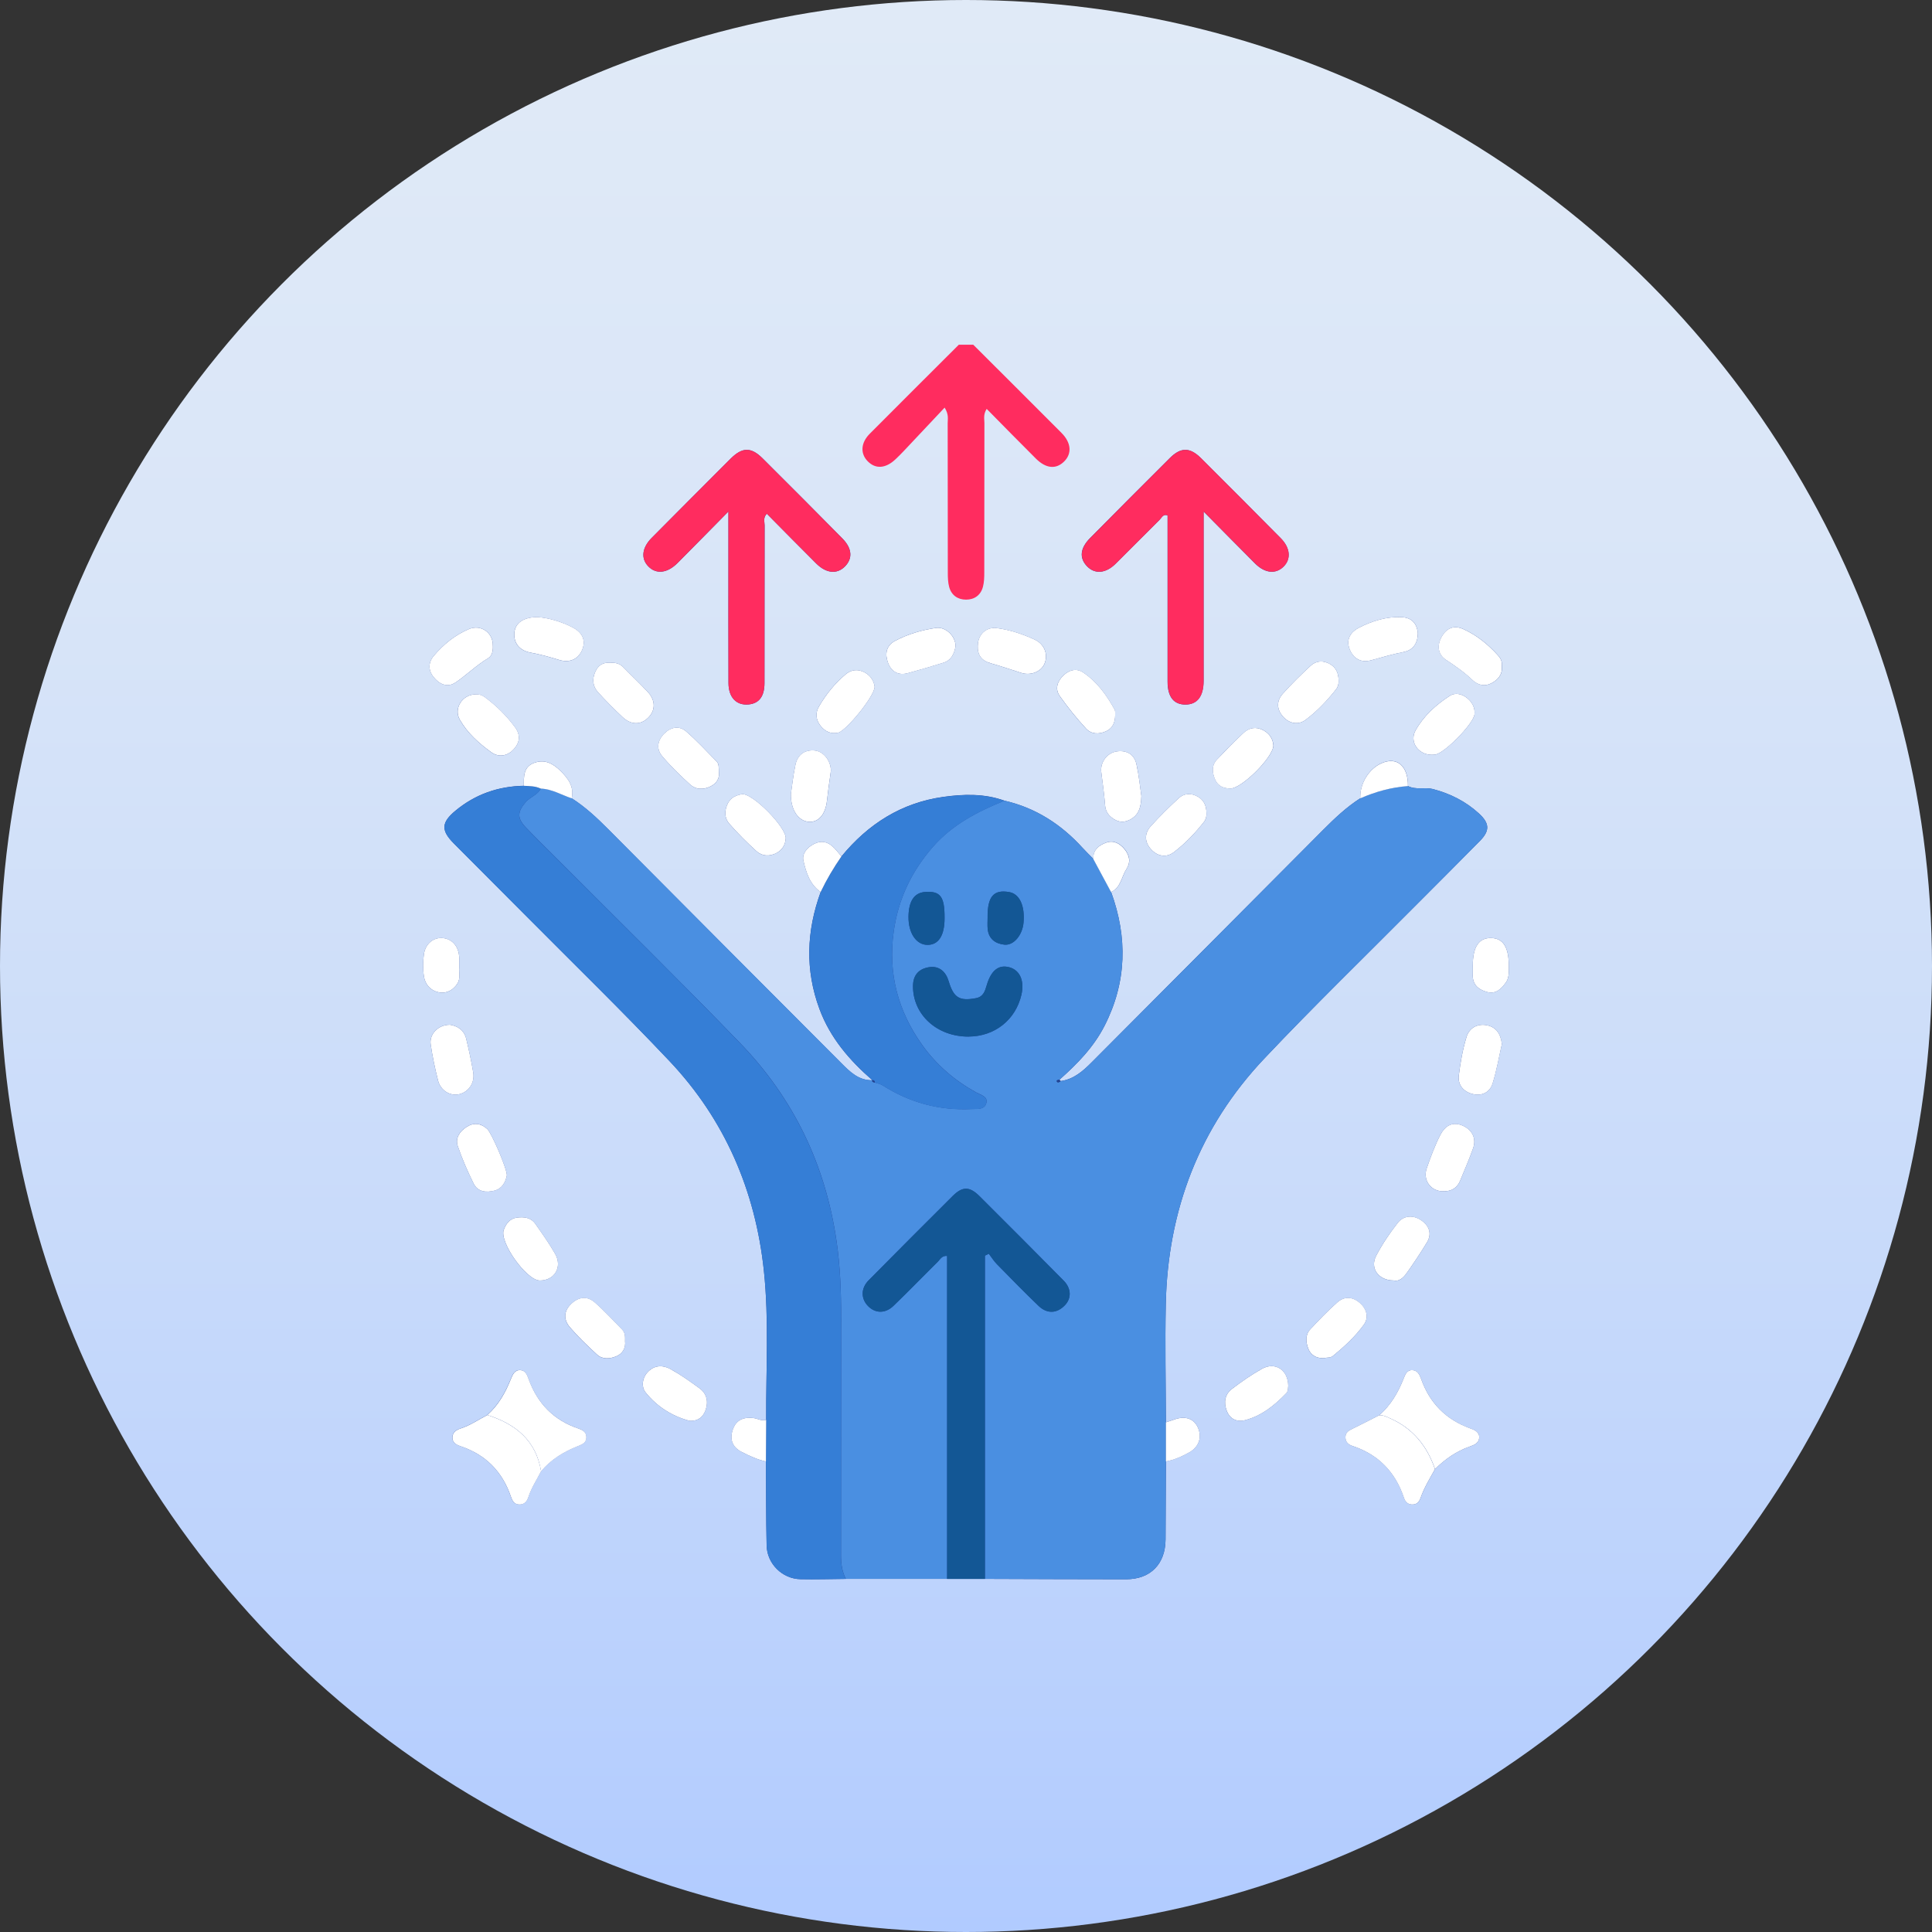 <svg width="242" height="242" viewBox="0 0 242 242" fill="none" xmlns="http://www.w3.org/2000/svg">
  <rect x="0" y="0" width="242" height="242" fill="#333333" stroke="none"/>
  <circle cx="121" cy="121" r="121" fill="url(#paint0_linear_2410_1127)" />
  <path
    d="M172.757 177.279C171.647 177.84 170.549 178.417 169.431 178.958C168.965 179.184 168.542 179.394 168.534 180.016C168.526 180.633 168.916 180.956 169.395 181.114C172.673 182.187 174.792 184.387 175.874 187.653C176.035 188.141 176.401 188.496 177.008 188.452C177.543 188.412 177.793 188.065 177.949 187.616C178.392 186.337 179.104 185.191 179.755 184.016C181.018 182.761 182.446 181.768 184.135 181.182C184.67 180.997 185.225 180.758 185.281 180.125C185.35 179.366 184.706 179.116 184.143 178.914C181.123 177.816 179.084 175.757 178.006 172.722C177.817 172.189 177.563 171.652 176.908 171.624C176.216 171.591 176.011 172.189 175.81 172.697C175.114 174.445 174.193 176.036 172.757 177.283V177.279ZM61.035 177.239C59.937 177.816 58.907 178.522 57.713 178.918C57.182 179.091 56.679 179.39 56.659 180.04C56.639 180.722 57.19 180.98 57.705 181.154C60.854 182.22 62.929 184.339 63.995 187.487C64.156 187.968 64.381 188.416 65 188.448C65.68 188.484 66.006 188.052 66.183 187.503C66.557 186.353 67.228 185.356 67.763 184.29C69.018 182.797 70.623 181.824 72.416 181.122C72.927 180.924 73.462 180.702 73.438 179.991C73.414 179.293 72.871 179.079 72.36 178.902C69.32 177.852 67.321 175.769 66.215 172.77C66.026 172.257 65.833 171.652 65.177 171.616C64.441 171.575 64.196 172.197 63.967 172.762C63.283 174.449 62.414 176.011 61.027 177.231L61.035 177.239ZM105.4 107.269C105.046 106.862 104.724 106.414 104.326 106.054C103.646 105.437 102.89 105.251 101.997 105.691C101.092 106.139 100.437 106.938 100.634 107.802C100.967 109.263 101.43 110.785 102.793 111.734C101.02 116.606 100.823 121.49 102.649 126.403C103.996 130.023 106.417 132.829 109.281 135.311C107.555 135.36 106.453 134.246 105.367 133.156C95.63 123.399 85.898 113.639 76.181 103.863C74.765 102.438 73.309 101.077 71.612 99.996C71.914 98.55 71.218 97.558 70.241 96.589C69.271 95.628 68.25 95.067 66.919 95.547C65.555 96.04 65.599 97.259 65.615 98.425C62.406 98.486 59.535 99.483 57.049 101.546C55.271 103.023 55.219 104.004 56.836 105.635C59.772 108.593 62.724 111.528 65.66 114.487C71.741 120.614 77.934 126.637 83.863 132.909C90.792 140.248 94.621 149.144 95.683 159.159C96.338 165.363 95.936 171.62 95.972 177.852C95.401 178.022 94.906 177.687 94.372 177.622C93.165 177.477 92.204 177.832 91.782 179.107C91.371 180.343 91.773 181.279 92.896 181.86C93.865 182.361 94.862 182.829 95.944 183.063C95.968 186.571 95.952 190.079 96.029 193.582C96.081 195.879 97.991 197.76 100.26 197.805C102.154 197.845 104.052 197.785 105.946 197.768C110.173 197.768 114.404 197.768 118.631 197.768H123.373C129.269 197.785 135.161 197.817 141.057 197.817C144.11 197.817 145.972 195.916 145.996 192.832C146.02 189.574 146.028 186.313 146.04 183.055C147.086 182.87 148.047 182.43 148.96 181.921C150.227 181.219 150.601 179.935 149.998 178.712C149.471 177.642 148.385 177.323 147.026 177.824C146.7 177.945 146.366 178.042 146.036 178.151C146.024 173.222 145.92 168.29 146.024 163.361C146.273 151.574 150.243 141.192 158.339 132.619C164.613 125.975 171.181 119.613 177.62 113.126C180.202 110.527 182.804 107.944 185.378 105.328C186.645 104.04 186.58 103.108 185.245 101.889C183.58 100.367 181.625 99.39 179.458 98.829C178.44 98.567 177.346 98.978 176.365 98.458C176.385 95.935 175.013 94.74 173.071 95.58C171.458 96.278 170.312 98.163 170.392 99.987C168.655 101.098 167.171 102.506 165.719 103.964C156.071 113.667 146.41 123.355 136.754 133.051C135.648 134.161 134.493 135.19 132.857 135.412C132.804 135.356 132.752 135.299 132.704 135.247C134.924 133.281 136.983 131.178 138.354 128.493C141.146 123.028 141.254 117.429 139.175 111.726C140.418 111.161 140.486 109.804 141.117 108.823C141.693 107.931 141.455 107.055 140.844 106.325C140.281 105.655 139.509 105.203 138.596 105.526C137.663 105.857 136.907 106.422 136.955 107.584C136.504 107.124 136.038 106.68 135.608 106.208C132.929 103.257 129.728 101.186 125.818 100.29C123.305 99.382 120.703 99.455 118.141 99.818C112.916 100.553 108.742 103.205 105.412 107.261L105.4 107.269ZM91.243 64.067C91.243 66.295 91.243 68.087 91.243 69.875C91.243 75.102 91.231 80.334 91.251 85.561C91.259 87.361 92.236 88.37 93.744 88.241C95.067 88.124 95.755 87.252 95.759 85.569C95.771 78.981 95.759 72.394 95.775 65.81C95.775 65.362 95.562 64.841 96.053 64.349C98.144 66.456 100.179 68.531 102.238 70.581C103.485 71.821 104.82 71.95 105.798 70.993C106.835 69.98 106.755 68.7 105.5 67.429C102.186 64.075 98.856 60.728 95.51 57.402C94.074 55.977 92.968 56.005 91.512 57.459C88.21 60.757 84.916 64.067 81.63 67.376C80.404 68.616 80.255 69.968 81.208 70.945C82.198 71.962 83.585 71.813 84.876 70.517C86.895 68.49 88.894 66.448 91.247 64.067H91.243ZM150.766 64.083C153.119 66.456 155.154 68.531 157.205 70.581C158.431 71.808 159.783 71.946 160.764 70.985C161.737 70.032 161.625 68.632 160.418 67.413C157.1 64.058 153.77 60.716 150.428 57.386C149.049 56.014 147.91 56.002 146.539 57.366C143.193 60.692 139.867 64.038 136.549 67.388C135.274 68.676 135.161 69.911 136.175 70.949C137.144 71.942 138.499 71.837 139.734 70.618C141.592 68.785 143.414 66.916 145.272 65.084C145.521 64.838 145.686 64.349 146.245 64.559C146.245 71.498 146.245 78.433 146.245 85.371C146.245 87.297 147.026 88.269 148.514 88.253C149.97 88.237 150.746 87.224 150.758 85.307C150.766 83.95 150.758 82.59 150.758 81.234V64.083H150.766ZM179.301 94.542C179.401 94.538 179.602 94.546 179.799 94.514C180.974 94.308 184.573 90.655 184.694 89.472C184.783 88.621 184.372 87.898 183.713 87.394C183.081 86.909 182.265 86.724 181.593 87.159C179.86 88.282 178.323 89.674 177.306 91.491C176.522 92.887 177.6 94.51 179.301 94.546V94.542ZM59.555 86.978C57.91 87.002 56.779 88.73 57.592 90.154C58.545 91.826 59.993 93.113 61.525 94.227C62.374 94.841 63.432 94.784 64.264 93.937C65.129 93.057 65.233 92.068 64.501 91.087C63.424 89.634 62.145 88.366 60.681 87.297C60.339 87.046 59.961 86.962 59.551 86.982L59.555 86.978ZM99.065 99.479C99.045 101.534 100.054 102.878 101.346 102.946C102.552 103.011 103.401 101.994 103.586 100.323C103.718 99.136 103.883 97.949 104.052 96.766C104.225 95.559 103.276 94.135 102.057 94.013C100.811 93.888 99.914 94.538 99.644 95.769C99.347 97.13 99.21 98.522 99.065 99.483V99.479ZM142.967 99.705C142.799 98.579 142.662 97.138 142.352 95.729C142.075 94.478 141.125 93.945 139.891 94.123C138.64 94.3 137.791 95.519 137.944 96.718C138.121 98.098 138.314 99.483 138.423 100.867C138.475 101.529 138.749 102.014 139.235 102.397C139.907 102.926 140.607 103.12 141.451 102.716C142.614 102.159 142.931 101.186 142.967 99.705ZM139.682 89.581C139.666 89.379 139.722 89.089 139.613 88.887C138.616 87.071 137.413 85.408 135.676 84.237C134.815 83.656 133.91 83.926 133.202 84.604C132.446 85.327 132.1 86.284 132.74 87.188C133.749 88.613 134.855 89.981 136.034 91.265C136.689 91.979 137.643 92.011 138.548 91.596C139.38 91.212 139.666 90.498 139.682 89.581ZM61.734 80.806C61.73 79.195 60.202 78.17 58.722 78.804C56.981 79.547 55.545 80.721 54.334 82.154C53.639 82.978 53.626 83.942 54.29 84.782C55.006 85.69 56.019 86.187 57.065 85.484C58.469 84.54 59.675 83.321 61.147 82.445C61.662 82.138 61.779 81.444 61.738 80.806H61.734ZM188.117 83.462C188.185 83.006 188.048 82.546 187.69 82.142C186.436 80.745 185.024 79.571 183.294 78.796C182.1 78.259 181.207 78.699 180.616 79.708C179.989 80.778 180.053 81.944 181.135 82.655C182.313 83.43 183.447 84.221 184.469 85.202C185.128 85.835 186.017 86.025 186.838 85.573C187.594 85.161 188.225 84.552 188.121 83.466L188.117 83.462ZM56.369 128.36C54.917 128.34 53.755 129.519 53.944 130.81C54.165 132.336 54.491 133.854 54.869 135.352C55.183 136.591 56.377 137.313 57.483 137.067C58.686 136.805 59.49 135.642 59.273 134.334C59.032 132.909 58.73 131.493 58.388 130.092C58.119 128.982 57.266 128.51 56.369 128.36ZM76.418 83.026C75.513 82.929 74.898 83.361 74.544 84.189C74.154 85.101 74.25 85.993 74.914 86.719C75.895 87.793 76.921 88.826 77.983 89.824C79.052 90.829 80.263 90.825 81.192 89.9C82.117 88.98 82.137 87.745 81.148 86.679C80.159 85.614 79.093 84.621 78.079 83.575C77.613 83.095 77.062 82.974 76.418 83.026ZM122.476 80.883C122.428 82.041 122.943 82.756 124.085 83.079C125.38 83.442 126.651 83.886 127.938 84.29C129.124 84.661 130.423 84.136 130.842 83.127C131.32 81.972 130.83 80.681 129.603 80.116C128.103 79.421 126.53 78.905 124.889 78.679C123.53 78.493 122.496 79.482 122.476 80.887V80.883ZM167.67 85.287C167.678 84.31 167.336 83.599 166.576 83.171C165.763 82.711 164.882 82.739 164.199 83.365C162.98 84.483 161.798 85.654 160.688 86.885C159.875 87.785 159.895 88.851 160.708 89.759C161.508 90.655 162.618 90.861 163.551 90.159C164.987 89.077 166.242 87.757 167.364 86.332C167.617 86.009 167.694 85.601 167.67 85.287ZM90.052 96.795C90.02 96.153 90.088 95.709 89.783 95.402C88.52 94.114 87.297 92.774 85.934 91.604C85.065 90.861 84.019 91.079 83.215 91.878C82.358 92.73 82.169 93.804 82.958 94.732C84.023 95.991 85.222 97.15 86.441 98.264C87.16 98.922 88.073 98.95 88.974 98.522C89.807 98.123 90.125 97.453 90.056 96.799L90.052 96.795ZM92.988 99.471C92.224 99.612 91.544 99.871 91.166 100.633C90.72 101.529 90.716 102.454 91.355 103.184C92.413 104.391 93.555 105.534 94.742 106.611C95.462 107.265 96.383 107.314 97.267 106.85C97.991 106.47 98.365 105.828 98.418 105.021C98.506 103.649 94.368 99.439 92.988 99.471ZM151.12 101.893C151.128 100.912 150.782 100.206 150.022 99.778C149.205 99.322 148.329 99.354 147.645 99.98C146.426 101.102 145.244 102.268 144.138 103.499C143.325 104.399 143.354 105.469 144.166 106.373C144.966 107.265 146.08 107.467 147.009 106.765C148.441 105.679 149.704 104.363 150.818 102.934C151.072 102.611 151.144 102.204 151.12 101.893ZM188.121 130.782C187.972 129.438 187.357 128.623 186.194 128.413C185.012 128.195 184.03 128.788 183.697 129.87C183.218 131.432 182.928 133.071 182.727 134.698C182.579 135.884 183.294 136.732 184.429 137.027C185.591 137.329 186.604 136.849 186.958 135.715C187.477 134.06 187.767 132.328 188.121 130.778V130.782ZM63.488 147.227C63.512 146.404 61.557 141.879 61.023 141.402C60.214 140.684 59.346 140.571 58.425 141.168C57.556 141.733 57.001 142.569 57.343 143.57C57.889 145.172 58.577 146.735 59.325 148.252C59.856 149.326 60.946 149.395 61.944 149.132C62.893 148.886 63.323 148.059 63.488 147.223V147.227ZM109.558 86.029C109.474 85.387 109.128 84.661 108.291 84.217C107.435 83.765 106.614 83.882 105.914 84.471C104.567 85.609 103.457 86.978 102.576 88.496C102.13 89.266 102.166 90.13 102.757 90.889C103.332 91.62 104.048 91.975 104.985 91.777C105.938 91.575 109.514 87.272 109.558 86.029ZM119.693 80.959C119.721 79.72 118.487 78.469 117.236 78.65C115.454 78.909 113.717 79.421 112.116 80.269C110.99 80.862 110.825 81.916 111.223 82.994C111.633 84.112 112.502 84.649 113.721 84.314C115.213 83.906 116.697 83.474 118.173 83.01C119.15 82.703 119.528 81.896 119.693 80.955V80.959ZM177.604 79.369C177.507 78.122 176.864 77.359 175.54 77.302C173.646 77.222 171.872 77.787 170.223 78.622C169.254 79.115 168.583 80.007 169.025 81.234C169.487 82.513 170.477 83.054 171.76 82.703C173.103 82.336 174.438 81.94 175.806 81.67C177.008 81.436 177.551 80.608 177.604 79.369ZM159.509 93.376C159.461 92.597 159.063 91.898 158.234 91.458C157.313 90.974 156.461 91.152 155.745 91.822C154.615 92.883 153.521 93.989 152.455 95.12C151.743 95.87 151.836 96.782 152.21 97.646C152.572 98.482 153.3 98.772 154.168 98.76C155.556 98.736 159.465 94.893 159.513 93.376H159.509ZM180.753 149.221C181.754 149.249 182.502 148.85 182.892 147.897C183.443 146.553 184.026 145.221 184.513 143.852C184.964 142.585 184.396 141.479 183.13 140.966C181.831 140.438 180.942 141.132 180.411 142.165C179.727 143.497 179.204 144.918 178.71 146.339C178.191 147.832 179.212 149.213 180.753 149.225V149.221ZM67.397 77.302C65.555 77.282 64.538 78.049 64.425 79.232C64.304 80.507 65.032 81.492 66.452 81.746C67.683 81.964 68.865 82.312 70.056 82.671C71.419 83.083 72.517 82.522 72.963 81.29C73.438 79.987 72.73 79.107 71.709 78.582C70.245 77.827 68.652 77.395 67.393 77.306L67.397 77.302ZM161.359 173.61C161.343 171.547 159.694 170.55 158.065 171.458C156.758 172.189 155.52 173.061 154.321 173.965C153.424 174.643 153.259 175.644 153.645 176.686C154.044 177.759 154.941 178.151 155.95 177.888C158.037 177.348 159.67 176.016 161.134 174.49C161.367 174.248 161.327 173.739 161.355 173.61H161.359ZM86.384 177.973C87.438 178.022 88.073 177.493 88.383 176.605C88.749 175.559 88.532 174.57 87.619 173.9C86.449 173.041 85.258 172.193 83.991 171.495C83.086 170.99 82.061 170.958 81.216 171.777C80.412 172.56 80.311 173.719 80.862 174.409C82.278 176.181 84.172 177.388 86.384 177.973ZM67.606 160.394C69.46 160.406 70.478 158.707 69.529 157.048C68.785 155.748 67.912 154.525 67.051 153.294C66.5 152.503 65.644 152.406 64.767 152.515C63.862 152.628 63.379 153.274 63.094 154.053C62.527 155.603 65.949 160.382 67.606 160.394ZM174.575 160.394C175.207 160.56 175.762 160.083 176.172 159.506C177.069 158.247 177.929 156.955 178.73 155.635C179.446 154.452 178.935 153.439 177.929 152.797C176.972 152.188 175.81 152.252 175.078 153.181C174.064 154.473 173.127 155.857 172.371 157.31C171.567 158.852 172.657 160.398 174.575 160.394ZM78.288 167.963C78.308 167.43 78.3 166.921 77.91 166.53C76.78 165.391 75.706 164.197 74.5 163.147C73.543 162.312 72.469 162.445 71.544 163.329C70.574 164.253 70.582 165.335 71.395 166.275C72.441 167.486 73.603 168.6 74.781 169.682C75.477 170.32 76.406 170.219 77.194 169.892C77.983 169.565 78.397 168.859 78.284 167.967L78.288 167.963ZM165.791 170.122C166.178 170.045 166.664 170.09 166.934 169.872C168.361 168.701 169.741 167.442 170.823 165.944C171.474 165.044 171.201 164.007 170.364 163.244C169.471 162.433 168.422 162.34 167.525 163.127C166.322 164.176 165.216 165.343 164.122 166.514C163.467 167.216 163.563 168.136 163.865 168.927C164.167 169.723 164.858 170.163 165.787 170.126L165.791 170.122ZM57.524 121.167C57.524 120.679 57.532 120.328 57.524 119.98C57.487 118.588 56.675 117.615 55.456 117.502C54.314 117.397 53.285 118.196 53.099 119.524C52.971 120.453 52.959 121.434 53.112 122.354C53.289 123.416 54.053 124.178 55.123 124.32C55.987 124.437 56.772 124.005 57.278 123.23C57.721 122.548 57.455 121.765 57.528 121.171L57.524 121.167ZM184.473 120.945C184.473 121.296 184.489 121.648 184.473 121.995C184.409 123.258 185.08 123.92 186.226 124.243C187.365 124.566 188.012 123.884 188.595 123.109C189.038 122.519 188.997 121.797 188.997 121.09C189.001 118.656 188.318 117.526 186.781 117.494C185.241 117.458 184.485 118.588 184.477 120.945H184.473Z"
    fill="#224392" />
  <path
    d="M121.907 43.178C125.595 46.859 129.291 50.532 132.963 54.226C134.189 55.457 134.286 56.821 133.297 57.802C132.275 58.815 131.02 58.706 129.741 57.431C127.694 55.392 125.675 53.33 123.592 51.218C123.141 51.917 123.306 52.478 123.306 52.999C123.294 59.239 123.302 65.475 123.29 71.716C123.29 72.313 123.274 72.935 123.121 73.508C122.844 74.554 122.051 75.111 121.01 75.111C119.968 75.111 119.172 74.562 118.89 73.516C118.738 72.947 118.721 72.326 118.721 71.724C118.709 65.484 118.721 59.247 118.705 53.007C118.705 52.482 118.866 51.925 118.323 51.057C116.57 52.922 114.901 54.698 113.228 56.47C112.882 56.833 112.528 57.193 112.162 57.536C110.939 58.686 109.688 58.779 108.707 57.798C107.746 56.837 107.798 55.485 108.94 54.335C112.648 50.605 116.381 46.895 120.101 43.178C120.704 43.178 121.303 43.178 121.907 43.178Z"
    fill="#FF2C5F" />
  <path
    d="M132.854 135.419C134.491 135.197 135.645 134.168 136.751 133.058C146.408 123.362 156.072 113.675 165.717 103.971C167.169 102.514 168.649 101.105 170.39 99.995C172.301 99.159 174.279 98.606 176.367 98.461C177.352 98.982 178.446 98.57 179.459 98.832C181.631 99.393 183.582 100.37 185.247 101.892C186.582 103.111 186.642 104.043 185.38 105.331C182.81 107.947 180.207 110.526 177.621 113.13C171.182 119.616 164.615 125.978 158.341 132.622C150.245 141.196 146.271 151.578 146.026 163.364C145.921 168.293 146.026 173.221 146.038 178.154C146.038 179.789 146.038 181.42 146.038 183.054C146.022 186.312 146.018 189.573 145.994 192.831C145.974 195.911 144.107 197.812 141.055 197.816C135.159 197.816 129.267 197.788 123.371 197.768C123.371 184.269 123.371 170.771 123.371 157.277L123.857 157.039C124.191 157.475 124.485 157.951 124.863 158.339C126.584 160.099 128.306 161.863 130.083 163.566C131.173 164.608 132.412 164.523 133.401 163.477C134.23 162.601 134.19 161.378 133.228 160.401C129.729 156.865 126.222 153.338 122.695 149.83C121.452 148.595 120.564 148.582 119.337 149.802C115.81 153.305 112.303 156.837 108.804 160.369C107.83 161.354 107.818 162.642 108.711 163.574C109.62 164.519 110.875 164.571 111.921 163.562C113.803 161.75 115.613 159.865 117.475 158.032C117.772 157.741 117.97 157.257 118.633 157.314V197.764C114.406 197.764 110.175 197.764 105.948 197.764C105.478 196.847 105.345 195.878 105.345 194.853C105.365 184.887 105.345 174.921 105.361 164.955C105.365 161.794 105.248 158.658 104.794 155.513C103.41 145.918 99.409 137.591 92.72 130.668C85.111 122.793 77.285 115.124 69.555 107.361C68.312 106.114 67.049 104.891 65.838 103.616C64.749 102.465 64.813 101.67 65.855 100.463C66.418 99.813 67.335 99.579 67.741 98.768C69.144 98.82 70.335 99.555 71.618 99.987C73.315 101.069 74.771 102.433 76.187 103.854C85.903 113.63 95.636 123.391 105.373 133.147C106.459 134.237 107.565 135.351 109.286 135.302L109.258 135.27C109.194 135.565 109.427 135.545 109.592 135.597C109.918 135.714 110.28 135.771 110.565 135.952C113.956 138.116 117.648 139.109 121.666 138.919C122.418 138.883 123.343 139.04 123.556 138.124C123.737 137.337 122.848 137.147 122.301 136.848C119.631 135.379 117.342 133.425 115.573 130.971C112.504 126.713 111.205 121.974 111.945 116.674C112.512 112.609 114.181 109.138 116.843 106.082C119.281 103.285 122.458 101.65 125.812 100.289C129.721 101.186 132.923 103.256 135.601 106.207C136.032 106.683 136.498 107.127 136.949 107.583C137.689 108.964 138.433 110.34 139.173 111.721C141.252 117.425 141.143 123.023 138.352 128.489C136.981 131.173 134.922 133.276 132.702 135.242C132.565 135.29 132.279 135.25 132.388 135.484C132.456 135.633 132.718 135.569 132.858 135.411L132.854 135.419ZM121.324 129.841C124.589 129.829 127.216 127.754 127.94 124.614C128.338 122.886 127.771 121.546 126.476 121.174C125.104 120.779 124.143 121.534 123.592 123.423C123.379 124.153 123.17 124.86 122.245 125.033C120.165 125.425 119.45 124.969 118.83 122.902C118.476 121.719 117.644 120.952 116.381 121.15C115.142 121.344 114.37 122.087 114.362 123.524C114.35 127.096 117.354 129.861 121.328 129.845L121.324 129.841ZM118.315 114.865C118.315 112.294 117.768 111.592 115.89 111.725C114.523 111.822 113.827 112.855 113.799 114.817C113.771 116.884 114.78 118.369 116.204 118.353C117.575 118.341 118.315 117.17 118.315 115.019C118.315 114.97 118.315 114.918 118.315 114.869V114.865ZM123.705 114.865C123.705 115.366 123.664 115.87 123.713 116.367C123.837 117.618 124.694 118.208 125.808 118.325C126.986 118.446 128.076 117.106 128.205 115.552C128.386 113.42 127.698 111.963 126.407 111.737C124.465 111.398 123.693 112.29 123.701 114.869L123.705 114.865Z"
    fill="#4A8FE1" />
  <path
    d="M67.735 98.781C67.329 99.592 66.412 99.822 65.849 100.476C64.808 101.683 64.743 102.478 65.833 103.628C67.044 104.904 68.306 106.127 69.549 107.374C77.279 115.133 85.106 122.802 92.715 130.681C99.403 137.604 103.405 145.931 104.789 155.526C105.243 158.671 105.36 161.807 105.356 164.968C105.34 174.934 105.356 184.9 105.34 194.866C105.34 195.895 105.472 196.864 105.943 197.776C104.049 197.793 102.15 197.853 100.256 197.813C97.988 197.764 96.077 195.883 96.025 193.591C95.945 190.087 95.965 186.579 95.941 183.071C95.953 181.336 95.961 179.6 95.973 177.864C95.937 171.632 96.343 165.379 95.683 159.171C94.621 149.152 90.797 140.256 83.863 132.922C77.935 126.649 71.741 120.626 65.66 114.499C62.724 111.54 59.768 108.606 56.836 105.647C55.219 104.016 55.272 103.035 57.049 101.558C59.531 99.495 62.407 98.498 65.616 98.438C66.336 98.478 67.064 98.466 67.735 98.789V98.781Z"
    fill="#357ED6" />
  <path
    d="M125.815 100.303C122.46 101.664 119.287 103.295 116.846 106.096C114.183 109.152 112.514 112.623 111.947 116.688C111.207 121.988 112.51 126.727 115.575 130.985C117.345 133.439 119.633 135.393 122.304 136.862C122.847 137.161 123.739 137.351 123.558 138.138C123.345 139.054 122.42 138.897 121.668 138.933C117.65 139.127 113.958 138.13 110.568 135.966C110.282 135.785 109.92 135.724 109.595 135.611C109.595 135.385 109.446 135.316 109.261 135.284L109.289 135.316C106.429 132.834 104.004 130.028 102.657 126.408C100.831 121.495 101.024 116.611 102.802 111.739C103.546 110.177 104.427 108.695 105.408 107.275C108.738 103.218 112.917 100.566 118.137 99.831C120.699 99.472 123.301 99.395 125.815 100.303Z"
    fill="#357ED6" />
  <path
    d="M118.635 197.77V157.32C117.971 157.264 117.77 157.748 117.476 158.039C115.618 159.875 113.804 161.756 111.922 163.569C110.876 164.574 109.622 164.525 108.713 163.581C107.82 162.652 107.832 161.361 108.805 160.376C112.304 156.84 115.811 153.312 119.338 149.808C120.565 148.589 121.454 148.597 122.697 149.836C126.224 153.344 129.731 156.872 133.23 160.408C134.195 161.381 134.231 162.608 133.403 163.484C132.409 164.533 131.171 164.618 130.085 163.573C128.307 161.869 126.59 160.105 124.864 158.345C124.482 157.958 124.189 157.482 123.859 157.046L123.372 157.284C123.372 170.782 123.372 184.28 123.372 197.774C121.792 197.774 120.211 197.774 118.631 197.774L118.635 197.77Z"
    fill="#135795" />
  <path
    d="M91.243 64.066C88.894 66.448 86.891 68.49 84.873 70.517C83.582 71.812 82.194 71.962 81.205 70.945C80.255 69.968 80.4 68.611 81.627 67.376C84.913 64.062 88.207 60.756 91.508 57.458C92.964 56.001 94.07 55.973 95.506 57.402C98.852 60.728 102.182 64.07 105.496 67.429C106.755 68.7 106.832 69.98 105.794 70.993C104.813 71.95 103.482 71.816 102.235 70.581C100.172 68.531 98.136 66.456 96.049 64.349C95.558 64.841 95.772 65.362 95.772 65.81C95.756 72.398 95.768 78.985 95.756 85.569C95.756 87.248 95.064 88.124 93.741 88.241C92.233 88.374 91.255 87.361 91.247 85.561C91.227 80.333 91.239 75.102 91.239 69.875C91.239 68.087 91.239 66.298 91.239 64.066H91.243Z"
    fill="#FF2C5F" />
  <path
    d="M150.77 64.083V81.234C150.77 82.59 150.778 83.95 150.77 85.307C150.758 87.224 149.978 88.237 148.526 88.253C147.038 88.269 146.258 87.297 146.258 85.371C146.25 78.436 146.258 71.498 146.258 64.559C145.699 64.345 145.53 64.838 145.284 65.084C143.426 66.916 141.604 68.785 139.746 70.618C138.512 71.837 137.156 71.942 136.187 70.949C135.178 69.911 135.286 68.676 136.561 67.388C139.883 64.038 143.209 60.692 146.551 57.366C147.923 56.002 149.061 56.014 150.44 57.386C153.783 60.716 157.113 64.058 160.431 67.413C161.637 68.632 161.75 70.032 160.777 70.985C159.795 71.946 158.448 71.808 157.217 70.581C155.162 68.531 153.127 66.456 150.778 64.083H150.77Z"
    fill="#FF2C5F" />
  <path
    d="M67.773 184.296C67.238 185.362 66.566 186.359 66.192 187.509C66.015 188.054 65.689 188.49 65.01 188.454C64.39 188.421 64.165 187.969 64.004 187.493C62.938 184.348 60.863 182.225 57.714 181.16C57.199 180.986 56.648 180.728 56.669 180.045C56.689 179.392 57.187 179.097 57.722 178.923C58.917 178.532 59.946 177.821 61.044 177.244C64.567 178.366 67.137 180.405 67.781 184.3L67.773 184.296Z"
    fill="white" />
  <path
    d="M179.748 184.016C179.101 185.19 178.385 186.337 177.943 187.616C177.786 188.064 177.54 188.411 177.001 188.452C176.394 188.496 176.028 188.141 175.867 187.653C174.785 184.387 172.666 182.191 169.388 181.113C168.914 180.956 168.519 180.637 168.527 180.016C168.536 179.394 168.958 179.184 169.424 178.958C170.542 178.413 171.644 177.84 172.75 177.279C173.277 177.234 173.712 177.477 174.17 177.682C176.993 178.942 178.755 181.134 179.74 184.016H179.748Z"
    fill="white" />
  <path
    d="M67.776 184.295C67.136 180.4 64.562 178.362 61.039 177.24C62.427 176.02 63.295 174.458 63.979 172.767C64.208 172.202 64.454 171.584 65.19 171.621C65.845 171.657 66.038 172.262 66.227 172.775C67.329 175.778 69.328 177.861 72.373 178.907C72.887 179.084 73.43 179.298 73.451 179.996C73.475 180.707 72.936 180.929 72.429 181.127C70.635 181.829 69.031 182.802 67.776 184.295Z"
    fill="white" />
  <path
    d="M179.748 184.016C178.762 181.134 177.001 178.942 174.178 177.683C173.719 177.477 173.281 177.235 172.758 177.279C174.194 176.032 175.115 174.442 175.81 172.694C176.011 172.185 176.213 171.592 176.908 171.62C177.56 171.648 177.817 172.189 178.006 172.718C179.08 175.754 181.123 177.812 184.144 178.91C184.703 179.112 185.346 179.362 185.282 180.121C185.226 180.755 184.67 180.993 184.136 181.179C182.446 181.764 181.019 182.761 179.756 184.012L179.748 184.016Z"
    fill="white" />
  <path
    d="M179.302 94.546C177.601 94.506 176.523 92.888 177.308 91.491C178.325 89.674 179.861 88.282 181.595 87.16C182.267 86.724 183.083 86.909 183.714 87.394C184.374 87.898 184.784 88.621 184.696 89.473C184.575 90.655 180.976 94.312 179.801 94.514C179.604 94.546 179.403 94.538 179.302 94.542V94.546Z"
    fill="white" />
  <path
    d="M59.556 86.977C59.971 86.952 60.345 87.041 60.687 87.291C62.151 88.361 63.429 89.629 64.507 91.082C65.235 92.062 65.135 93.052 64.27 93.931C63.438 94.779 62.376 94.836 61.531 94.222C59.995 93.112 58.551 91.824 57.598 90.149C56.785 88.728 57.916 87.001 59.56 86.977H59.556Z"
    fill="white" />
  <path
    d="M99.063 99.474C99.208 98.517 99.348 97.121 99.642 95.761C99.911 94.529 100.808 93.884 102.055 94.005C103.278 94.126 104.223 95.551 104.05 96.758C103.881 97.94 103.712 99.123 103.583 100.314C103.398 101.985 102.55 103.002 101.343 102.938C100.052 102.869 99.043 101.529 99.063 99.47V99.474Z"
    fill="white" />
  <path
    d="M142.967 99.703C142.931 101.184 142.613 102.157 141.451 102.714C140.606 103.117 139.902 102.924 139.235 102.395C138.748 102.011 138.474 101.527 138.422 100.865C138.314 99.477 138.116 98.096 137.944 96.716C137.791 95.517 138.639 94.298 139.89 94.12C141.125 93.947 142.078 94.475 142.351 95.727C142.661 97.131 142.802 98.576 142.967 99.703Z"
    fill="white" />
  <path
    d="M139.686 89.577C139.67 90.493 139.385 91.207 138.552 91.591C137.647 92.007 136.694 91.974 136.038 91.26C134.856 89.976 133.754 88.608 132.745 87.183C132.105 86.279 132.451 85.322 133.207 84.6C133.919 83.921 134.82 83.655 135.68 84.232C137.418 85.403 138.62 87.066 139.618 88.882C139.726 89.084 139.67 89.375 139.686 89.577Z"
    fill="white" />
  <path
    d="M61.731 80.807C61.776 81.445 61.659 82.139 61.144 82.446C59.668 83.322 58.462 84.541 57.062 85.485C56.02 86.188 55.003 85.691 54.287 84.783C53.627 83.943 53.636 82.978 54.331 82.155C55.542 80.722 56.978 79.547 58.719 78.805C60.199 78.171 61.727 79.2 61.731 80.807Z"
    fill="white" />
  <path
    d="M188.112 83.467C188.217 84.553 187.585 85.163 186.829 85.574C186.005 86.022 185.12 85.837 184.46 85.203C183.439 84.222 182.305 83.431 181.126 82.656C180.044 81.945 179.98 80.779 180.607 79.709C181.199 78.7 182.092 78.26 183.286 78.797C185.015 79.572 186.427 80.747 187.682 82.143C188.044 82.547 188.181 83.007 188.108 83.463L188.112 83.467Z"
    fill="white" />
  <path
    d="M56.371 128.362C57.268 128.511 58.117 128.987 58.39 130.093C58.732 131.498 59.034 132.911 59.275 134.336C59.496 135.643 58.688 136.802 57.485 137.068C56.379 137.311 55.185 136.592 54.871 135.353C54.493 133.855 54.167 132.338 53.946 130.812C53.757 129.52 54.919 128.341 56.371 128.362Z"
    fill="white" />
  <path
    d="M76.416 83.025C77.06 82.973 77.615 83.094 78.077 83.574C79.091 84.62 80.157 85.612 81.146 86.678C82.131 87.744 82.115 88.979 81.19 89.899C80.261 90.824 79.051 90.828 77.981 89.823C76.919 88.826 75.894 87.792 74.912 86.719C74.249 85.992 74.152 85.1 74.542 84.188C74.896 83.36 75.511 82.928 76.416 83.025Z"
    fill="white" />
  <path
    d="M122.475 80.879C122.491 79.478 123.525 78.489 124.884 78.675C126.525 78.897 128.098 79.418 129.598 80.112C130.825 80.681 131.315 81.969 130.837 83.123C130.419 84.136 129.119 84.657 127.933 84.285C126.65 83.882 125.375 83.438 124.08 83.075C122.938 82.756 122.427 82.041 122.471 80.879H122.475Z"
    fill="white" />
  <path
    d="M167.671 85.285C167.691 85.6 167.615 86.008 167.365 86.331C166.247 87.755 164.993 89.076 163.553 90.157C162.62 90.86 161.51 90.65 160.709 89.758C159.897 88.849 159.877 87.784 160.689 86.884C161.799 85.653 162.978 84.482 164.2 83.364C164.884 82.738 165.765 82.71 166.577 83.17C167.337 83.598 167.679 84.308 167.671 85.285Z"
    fill="white" />
  <path
    d="M90.051 96.795C90.124 97.449 89.806 98.123 88.969 98.518C88.068 98.946 87.155 98.918 86.435 98.26C85.217 97.146 84.018 95.987 82.953 94.728C82.164 93.8 82.353 92.726 83.21 91.874C84.014 91.075 85.064 90.853 85.929 91.6C87.292 92.77 88.515 94.111 89.778 95.398C90.079 95.705 90.015 96.149 90.047 96.791L90.051 96.795Z"
    fill="white" />
  <path
    d="M92.989 99.467C94.369 99.435 98.507 103.645 98.419 105.017C98.366 105.82 97.992 106.462 97.268 106.846C96.388 107.31 95.463 107.262 94.743 106.608C93.552 105.53 92.414 104.388 91.356 103.181C90.717 102.45 90.721 101.526 91.167 100.63C91.545 99.867 92.225 99.608 92.989 99.467Z"
    fill="white" />
  <path
    d="M151.12 101.891C151.14 102.202 151.068 102.609 150.819 102.932C149.705 104.361 148.442 105.673 147.01 106.763C146.081 107.465 144.967 107.263 144.167 106.371C143.354 105.467 143.326 104.402 144.138 103.497C145.244 102.266 146.427 101.1 147.645 99.978C148.329 99.348 149.21 99.32 150.022 99.776C150.782 100.204 151.128 100.91 151.12 101.891Z"
    fill="white" />
  <path
    d="M188.124 130.778C187.77 132.328 187.484 134.056 186.961 135.715C186.607 136.845 185.594 137.329 184.432 137.027C183.298 136.732 182.582 135.884 182.73 134.698C182.932 133.071 183.221 131.432 183.7 129.87C184.034 128.788 185.015 128.199 186.197 128.413C187.356 128.627 187.975 129.438 188.124 130.782V130.778Z"
    fill="white" />
  <path
    d="M63.489 147.227C63.325 148.062 62.894 148.89 61.945 149.136C60.947 149.394 59.858 149.326 59.327 148.256C58.579 146.738 57.891 145.176 57.344 143.574C57.002 142.577 57.561 141.737 58.426 141.172C59.343 140.575 60.212 140.688 61.024 141.406C61.559 141.878 63.517 146.403 63.489 147.231V147.227Z"
    fill="white" />
  <path
    d="M109.561 86.029C109.517 87.273 105.942 91.576 104.988 91.778C104.051 91.975 103.331 91.62 102.76 90.889C102.165 90.131 102.129 89.267 102.579 88.496C103.464 86.974 104.57 85.606 105.917 84.471C106.617 83.882 107.434 83.765 108.294 84.217C109.131 84.661 109.477 85.388 109.561 86.029Z"
    fill="white" />
  <path
    d="M119.693 80.959C119.528 81.9 119.15 82.707 118.172 83.014C116.696 83.478 115.212 83.91 113.72 84.318C112.502 84.649 111.633 84.116 111.223 82.998C110.825 81.92 110.993 80.866 112.116 80.273C113.716 79.425 115.454 78.913 117.235 78.654C118.482 78.473 119.717 79.724 119.693 80.963V80.959Z"
    fill="white" />
  <path
    d="M177.6 79.369C177.552 80.613 177.005 81.436 175.803 81.67C174.431 81.941 173.1 82.336 171.757 82.704C170.478 83.055 169.484 82.514 169.022 81.234C168.579 80.007 169.251 79.115 170.22 78.623C171.869 77.783 173.643 77.222 175.537 77.303C176.86 77.359 177.504 78.122 177.6 79.369Z"
    fill="white" />
  <path
    d="M159.504 93.378C159.46 94.895 155.547 98.738 154.159 98.762C153.291 98.778 152.563 98.484 152.201 97.648C151.827 96.781 151.734 95.872 152.446 95.121C153.516 93.995 154.606 92.889 155.736 91.824C156.448 91.153 157.304 90.976 158.225 91.46C159.054 91.896 159.452 92.599 159.5 93.378H159.504Z"
    fill="white" />
  <path
    d="M180.754 149.222C179.213 149.21 178.192 147.825 178.711 146.336C179.201 144.919 179.728 143.494 180.412 142.162C180.943 141.128 181.832 140.434 183.131 140.963C184.397 141.476 184.965 142.586 184.514 143.849C184.027 145.217 183.448 146.549 182.893 147.894C182.503 148.846 181.751 149.246 180.75 149.218L180.754 149.222Z"
    fill="white" />
  <path
    d="M67.399 77.301C68.658 77.39 70.254 77.826 71.714 78.577C72.732 79.102 73.444 79.986 72.969 81.285C72.519 82.516 71.425 83.078 70.061 82.666C68.871 82.307 67.689 81.963 66.458 81.742C65.038 81.487 64.31 80.502 64.431 79.227C64.543 78.044 65.561 77.277 67.403 77.297L67.399 77.301Z"
    fill="white" />
  <path
    d="M161.361 173.61C161.332 173.735 161.373 174.247 161.139 174.49C159.675 176.011 158.042 177.347 155.955 177.888C154.946 178.151 154.049 177.759 153.651 176.685C153.261 175.64 153.429 174.643 154.326 173.965C155.521 173.061 156.76 172.189 158.071 171.458C159.695 170.55 161.348 171.547 161.365 173.61H161.361Z"
    fill="white" />
  <path
    d="M86.387 177.973C84.171 177.388 82.281 176.181 80.865 174.409C80.314 173.723 80.415 172.56 81.219 171.777C82.064 170.958 83.089 170.994 83.994 171.495C85.261 172.197 86.451 173.041 87.622 173.901C88.535 174.571 88.748 175.556 88.386 176.605C88.076 177.489 87.441 178.022 86.387 177.973Z"
    fill="white" />
  <path
    d="M67.61 160.394C65.953 160.382 62.531 155.599 63.098 154.053C63.383 153.274 63.866 152.628 64.771 152.515C65.652 152.406 66.504 152.507 67.055 153.294C67.916 154.521 68.789 155.748 69.533 157.048C70.482 158.707 69.464 160.406 67.61 160.394Z"
    fill="white" />
  <path
    d="M174.577 160.389C172.658 160.389 171.569 158.847 172.373 157.305C173.133 155.852 174.066 154.467 175.08 153.175C175.812 152.247 176.974 152.182 177.931 152.792C178.937 153.434 179.447 154.447 178.731 155.63C177.931 156.953 177.066 158.241 176.174 159.501C175.763 160.078 175.208 160.554 174.577 160.389Z"
    fill="white" />
  <path
    d="M78.289 167.957C78.401 168.849 77.987 169.556 77.199 169.883C76.415 170.21 75.482 170.31 74.786 169.673C73.607 168.591 72.445 167.477 71.4 166.266C70.587 165.325 70.579 164.244 71.548 163.319C72.473 162.435 73.547 162.302 74.504 163.138C75.707 164.187 76.785 165.386 77.915 166.52C78.305 166.912 78.309 167.42 78.293 167.953L78.289 167.957Z"
    fill="white" />
  <path
    d="M165.792 170.118C164.863 170.154 164.171 169.714 163.87 168.919C163.568 168.128 163.471 167.207 164.127 166.505C165.221 165.338 166.327 164.172 167.529 163.118C168.43 162.331 169.476 162.428 170.369 163.235C171.205 163.994 171.479 165.032 170.827 165.936C169.745 167.433 168.37 168.693 166.938 169.863C166.669 170.085 166.182 170.037 165.796 170.114L165.792 170.118Z"
    fill="white" />
  <path
    d="M57.527 121.169C57.454 121.766 57.724 122.545 57.277 123.227C56.775 124.002 55.986 124.434 55.122 124.317C54.052 124.176 53.292 123.413 53.111 122.351C52.954 121.431 52.966 120.45 53.099 119.522C53.284 118.194 54.313 117.394 55.455 117.499C56.674 117.612 57.486 118.585 57.523 119.978C57.531 120.329 57.523 120.676 57.523 121.165L57.527 121.169Z"
    fill="white" />
  <path
    d="M184.477 120.946C184.485 118.589 185.241 117.459 186.781 117.495C188.313 117.531 189.001 118.662 188.997 121.092C188.997 121.798 189.033 122.52 188.595 123.11C188.016 123.885 187.364 124.567 186.226 124.244C185.084 123.917 184.412 123.255 184.472 121.996C184.489 121.645 184.472 121.297 184.472 120.946H184.477Z"
    fill="white" />
  <path
    d="M95.971 177.856C95.959 179.592 95.951 181.328 95.939 183.063C94.857 182.829 93.864 182.361 92.89 181.861C91.768 181.283 91.37 180.347 91.776 179.108C92.199 177.832 93.16 177.477 94.366 177.622C94.901 177.687 95.396 178.022 95.967 177.852L95.971 177.856Z"
    fill="white" />
  <path
    d="M139.167 111.735C138.427 110.354 137.683 108.974 136.943 107.597C136.899 106.435 137.651 105.87 138.584 105.539C139.497 105.216 140.269 105.664 140.832 106.338C141.444 107.069 141.681 107.945 141.106 108.837C140.474 109.813 140.406 111.174 139.163 111.739L139.167 111.735Z"
    fill="white" />
  <path
    d="M146.039 183.056C146.039 181.421 146.039 179.791 146.039 178.156C146.369 178.047 146.703 177.95 147.028 177.829C148.388 177.324 149.474 177.647 150.001 178.717C150.604 179.936 150.23 181.219 148.963 181.926C148.05 182.434 147.089 182.874 146.043 183.06L146.039 183.056Z"
    fill="white" />
  <path
    d="M105.399 107.27C104.417 108.691 103.537 110.172 102.793 111.734C101.429 110.786 100.967 109.268 100.633 107.803C100.436 106.939 101.091 106.14 101.996 105.692C102.889 105.252 103.645 105.433 104.325 106.055C104.723 106.418 105.045 106.862 105.399 107.27Z"
    fill="white" />
  <path
    d="M176.363 98.467C174.28 98.612 172.297 99.165 170.387 100.001C170.306 98.172 171.453 96.291 173.065 95.593C175.012 94.753 176.379 95.948 176.359 98.471L176.363 98.467Z"
    fill="white" />
  <path
    d="M67.736 98.781C67.064 98.458 66.337 98.47 65.617 98.43C65.605 97.263 65.556 96.044 66.92 95.552C68.251 95.072 69.272 95.633 70.242 96.593C71.219 97.562 71.919 98.551 71.613 100C70.326 99.568 69.136 98.834 67.736 98.781Z"
    fill="white" />
  <path
    d="M121.325 129.841C117.356 129.853 114.347 127.088 114.359 123.52C114.363 122.083 115.136 121.344 116.378 121.146C117.645 120.948 118.474 121.715 118.828 122.898C119.447 124.969 120.167 125.425 122.242 125.029C123.167 124.856 123.376 124.145 123.59 123.419C124.145 121.53 125.106 120.775 126.473 121.17C127.768 121.542 128.339 122.882 127.937 124.61C127.209 127.754 124.583 129.829 121.321 129.837L121.325 129.841Z"
    fill="#135795" />
  <path
    d="M118.314 114.871C118.314 114.919 118.314 114.972 118.314 115.02C118.314 117.172 117.574 118.342 116.202 118.354C114.783 118.37 113.773 116.885 113.797 114.818C113.821 112.857 114.521 111.823 115.889 111.726C117.771 111.593 118.314 112.296 118.314 114.867V114.871Z"
    fill="#135795" />
  <path
    d="M123.707 114.875C123.699 112.291 124.471 111.399 126.414 111.742C127.705 111.968 128.392 113.429 128.211 115.557C128.079 117.111 126.993 118.455 125.814 118.33C124.696 118.213 123.844 117.623 123.719 116.372C123.671 115.876 123.711 115.371 123.711 114.87L123.707 114.875Z"
    fill="#135795" />
  <path
    d="M132.858 135.42C132.717 135.577 132.456 135.642 132.387 135.492C132.279 135.258 132.564 135.302 132.701 135.25C132.753 135.307 132.806 135.363 132.854 135.415L132.858 135.42Z"
    fill="#224392" />
  <path
    d="M109.254 135.281C109.439 135.314 109.588 135.382 109.588 135.608C109.423 135.556 109.186 135.576 109.254 135.281Z"
    fill="#224392" />
  <defs>
    <linearGradient id="paint0_linear_2410_1127" x1="121" y1="242.001" x2="121" y2="-7.2122e-05"
      gradientUnits="userSpaceOnUse">
      <stop stop-color="#B1CBFF" />
      <stop offset="0.37" stop-color="#C9DBFA" />
      <stop offset="0.73" stop-color="#DAE6F8" />
      <stop offset="1" stop-color="#E0EAF7" />
    </linearGradient>
  </defs>
</svg>